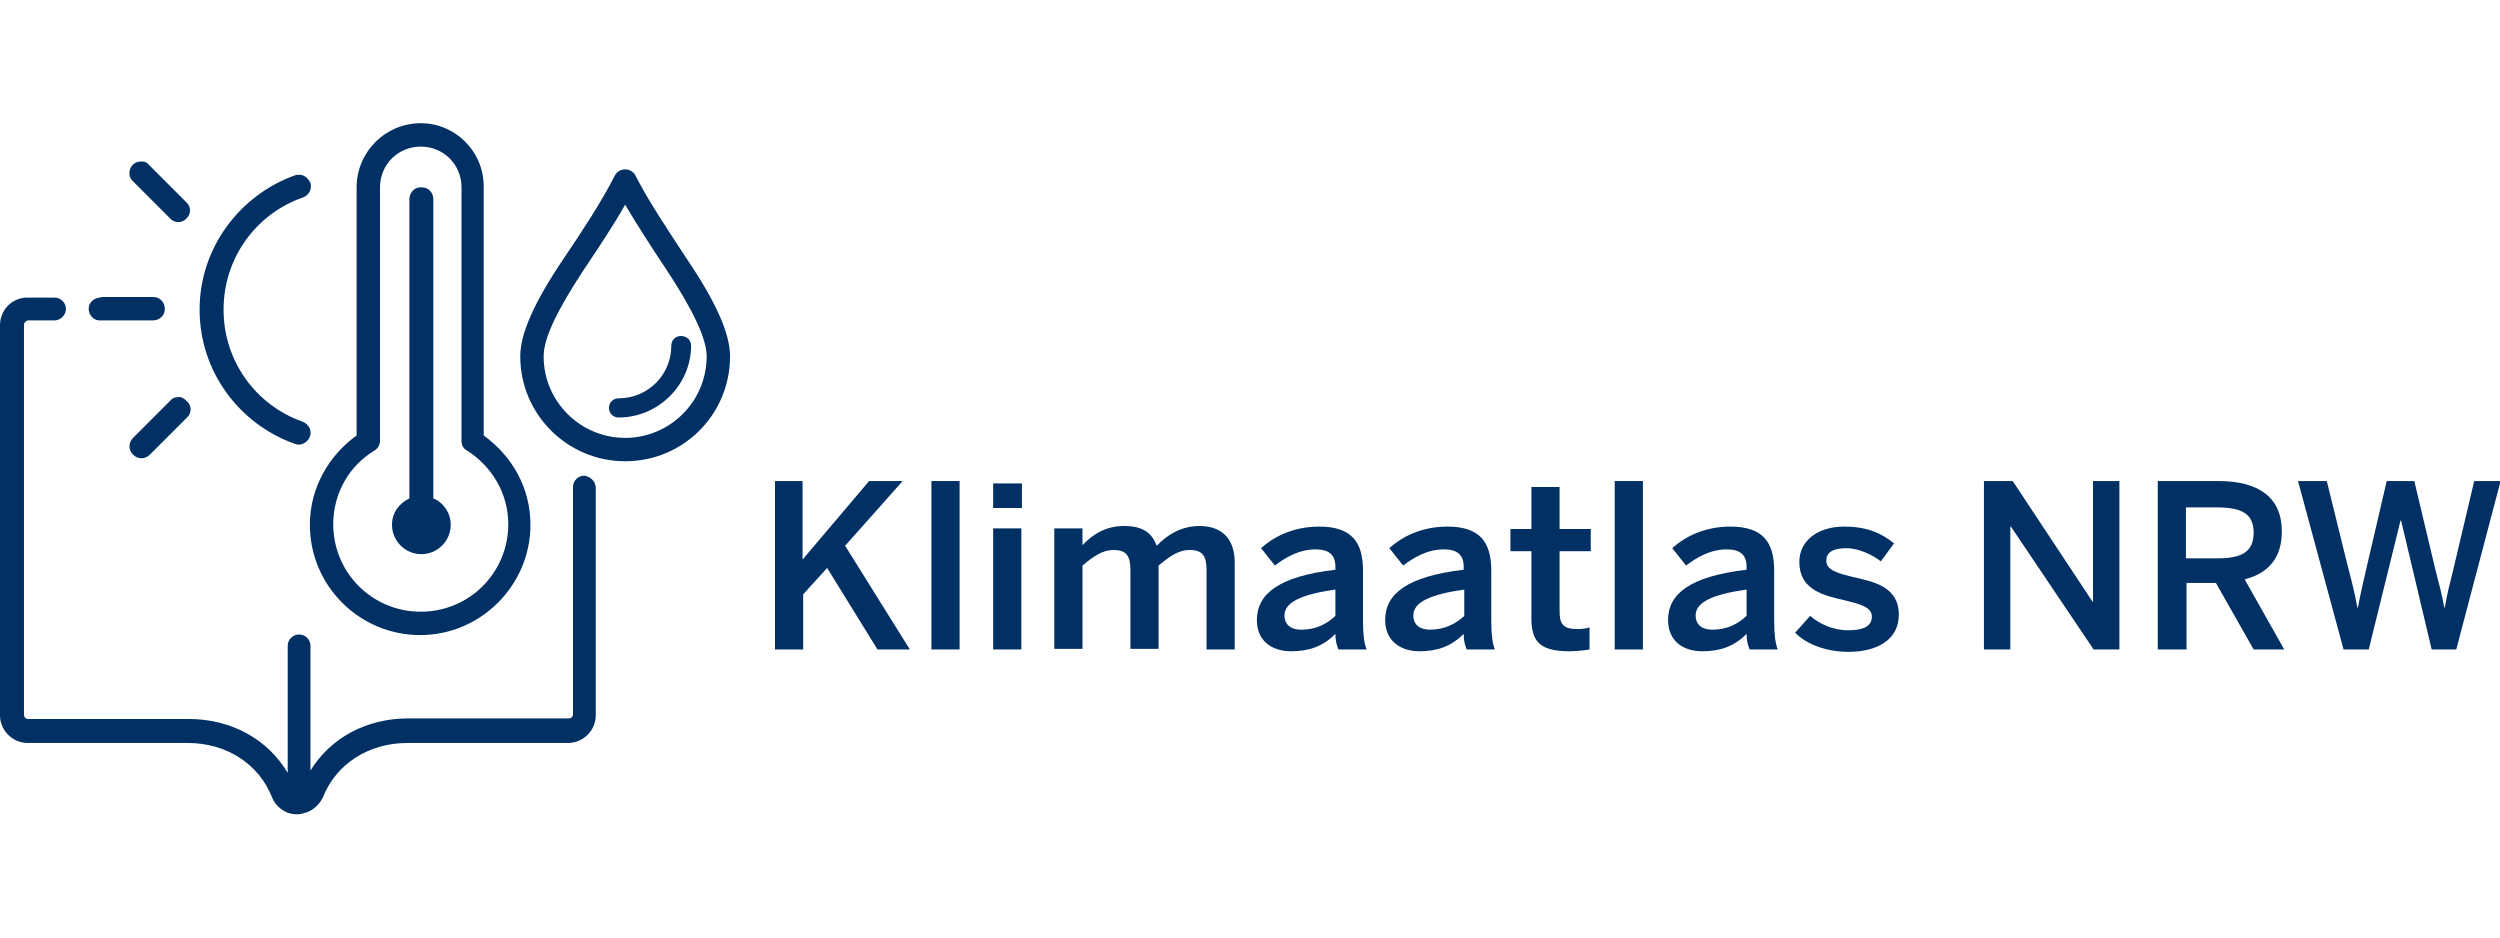 <?xml version="1.0" encoding="utf-8"?>
<!-- Generator: Adobe Illustrator 13.0.0, SVG Export Plug-In . SVG Version: 6.00 Build 14948)  -->
<!DOCTYPE svg PUBLIC "-//W3C//DTD SVG 1.1//EN" "http://www.w3.org/Graphics/SVG/1.1/DTD/svg11.dtd">
<svg version="1.1" id="Ebene_1" xmlns="http://www.w3.org/2000/svg" xmlns:xlink="http://www.w3.org/1999/xlink" x="0px" y="0px"
	 width="800px" height="300px" viewBox="0 0 800 300" enable-background="new 0 0 800 300" xml:space="preserve">
<path fill="#003064" d="M134.644,39.427c-11.316,0-20.522,9.207-20.522,20.523v79.405c-8.823,6.33-14.961,16.686-14.961,28.579
	c0,19.563,15.92,35.291,35.292,35.291s35.291-15.92,35.291-35.291c0-11.893-5.945-22.057-14.96-28.579V59.95
	C154.975,48.633,145.769,39.427,134.644,39.427z M134.644,46.907c7.289,0,13.043,5.754,13.043,13.042v81.131
	c0,1.343,0.575,2.494,1.726,3.069c7.864,4.987,13.234,13.618,13.234,23.592c0,15.535-12.467,28.002-28.003,28.002
	s-28.003-12.467-28.003-28.002c0-9.975,5.179-18.797,13.234-23.592c1.15-0.767,1.727-1.918,1.727-3.069V59.95
	C121.602,52.661,127.356,46.907,134.644,46.907z M44.69,51.702c-2.11,0.192-3.452,2.11-3.261,4.028c0,0.959,0.575,1.726,1.15,2.302
	l11.892,11.892c1.343,1.534,3.836,1.534,5.179,0c1.535-1.343,1.535-3.836,0-5.179c0,0,0,0-0.191-0.192L47.567,52.661
	C46.991,51.894,45.84,51.51,44.69,51.702z M95.708,55.922c-0.384,0-0.959,0-1.343,0.192C76.72,62.443,63.869,79.321,63.869,99.077
	c0,19.755,12.659,36.634,30.496,42.963c1.918,0.768,4.028-0.383,4.795-2.301c0.768-1.918-0.383-4.028-2.301-4.795l0,0
	c-14.769-5.179-25.318-19.18-25.318-35.867c0-16.687,10.55-30.688,25.318-35.867c1.918-0.576,3.068-2.686,2.493-4.604
	C98.585,56.881,97.242,55.922,95.708,55.922z M134.26,59.95c-1.918,0.192-3.261,1.918-3.261,3.836v95.708
	c-3.26,1.534-5.562,4.604-5.562,8.439c0,5.178,4.22,9.398,9.398,9.398c5.178,0,9.397-4.221,9.397-9.398
	c0-3.836-2.301-7.097-5.562-8.439V63.786c0-2.11-1.535-3.836-3.645-3.836C134.452,59.95,134.26,59.95,134.26,59.95z M31.839,95.241
	c-2.11,0.191-3.645,1.918-3.453,3.836c0.192,2.109,1.919,3.644,3.837,3.452h16.687c2.109,0,3.836-1.534,3.836-3.644
	s-1.534-3.836-3.645-3.836c0,0,0,0-0.191,0H32.223C32.223,95.241,32.031,95.241,31.839,95.241z M56.965,127.08
	c-0.959,0-1.918,0.383-2.494,1.15l-11.892,11.892c-1.534,1.535-1.534,3.836,0,5.371c1.535,1.535,3.836,1.535,5.371,0l0,0
	l11.892-11.892c1.534-1.343,1.534-3.836,0-5.179C58.883,127.463,57.924,126.888,56.965,127.08z M200.048,147.603
	c-18.413,0-33.565-14.96-33.565-33.565c0-7.289,4.411-17.262,14.002-31.456c5.945-8.823,11.892-17.837,16.303-26.468
	c0.575-1.151,1.918-1.918,3.261-1.918l0,0c1.343,0,2.685,0.767,3.261,1.918c4.411,8.631,10.549,17.646,16.303,26.468
	c9.59,14.193,14.001,24.167,14.001,31.456C233.613,132.642,218.653,147.603,200.048,147.603z M200.048,65.512
	c-4.028,7.097-8.823,14.193-13.426,21.098c-8.439,12.851-12.659,21.673-12.659,27.428c0,14.385,11.7,26.084,26.085,26.084
	s26.085-11.7,26.085-26.084c0-5.563-4.22-14.577-12.659-27.428C208.87,79.705,204.268,72.608,200.048,65.512z M217.885,107.516
	c-1.726,0-3.068,1.343-3.068,3.069c0,9.398-7.48,16.878-16.879,16.878c-1.726,0-3.068,1.343-3.068,3.069s1.343,3.069,3.068,3.069
	l0,0c12.659,0,23.208-10.357,23.208-23.016C221.146,108.859,219.803,107.516,217.885,107.516
	C218.077,107.516,217.885,107.516,217.885,107.516z M190.65,156.233v72.692c0,4.795-4.027,8.822-8.823,8.822h-51.402
	c-12.467,0-22.824,6.714-27.044,17.263c-0.959,2.11-2.685,3.836-4.795,4.795c-1.15,0.384-2.302,0.768-3.452,0.768
	s-2.302-0.192-3.261-0.575c-2.109-0.959-3.836-2.494-4.795-4.795c-4.22-10.741-14.577-17.455-27.044-17.455H8.823
	c-4.795,0-8.822-4.027-8.822-8.822V104.064c0-4.604,3.452-8.439,8.056-8.823h0.191c0.192,0,0.384,0,0.768,0h8.438
	c2.11,0,3.645,1.726,3.645,3.644s-1.726,3.644-3.645,3.644H8.823l0,0c-0.575,0.192-1.15,0.767-1.15,1.343v124.862
	c0,0.768,0.575,1.342,1.343,1.342h51.402c13.618,0,25.317,6.521,31.647,17.263v-40.661c0-2.11,1.726-3.645,3.644-3.645
	c2.11,0,3.645,1.726,3.645,3.645v39.895c6.329-10.357,17.837-16.688,31.264-16.688h51.402c0.768,0,1.343-0.575,1.343-1.342V155.85
	c0-2.109,1.726-3.645,3.644-3.645C189.115,152.59,190.65,154.123,190.65,156.233z"/>
<g enable-background="new    ">
	<path fill="#003064" d="M247.806,153.932h9.015v25.126l21.29-25.126h10.741l-18.413,20.715l20.715,33.182h-10.357l-16.111-26.085
		l-7.672,8.438v17.646h-9.015v-53.896H247.806z"/>
	<path fill="#003064" d="M298.058,153.932h9.015v53.896h-9.015V153.932z"/>
	<path fill="#003064" d="M317.813,154.699h9.207v7.863h-9.207V154.699z M317.813,169.084h9.015v38.744h-9.015V169.084z"/>
	<path fill="#003064" d="M337.377,169.084h9.015v5.371c3.068-3.262,7.288-6.139,13.233-6.139c6.521,0,9.015,2.494,10.55,6.33
		c3.068-3.261,7.672-6.33,13.617-6.33c7.864,0,11.316,4.795,11.316,11.7v27.812h-9.015v-25.51c0-4.22-1.15-6.33-5.37-6.33
		c-3.645,0-6.521,2.11-9.974,4.987v26.661h-9.015v-25.318c0-4.22-1.151-6.33-5.37-6.33c-3.645,0-6.521,2.11-9.974,4.987v26.661
		h-9.015V169.084z"/>
	<path fill="#003064" d="M402.205,198.43c0-8.439,7.097-14.002,25.126-16.111v-0.959c0-3.836-2.109-5.563-6.329-5.563
		c-5.371,0-9.782,2.686-13.043,5.179l-4.411-5.562c4.22-3.836,10.549-6.905,18.604-6.905c10.357,0,14.002,4.987,14.002,14.001v15.92
		c0,4.604,0.383,7.48,1.15,9.398h-9.015c-0.575-1.535-0.959-2.686-0.959-4.987c-4.027,4.028-8.439,5.563-14.193,5.563
		C406.809,208.403,402.205,204.951,402.205,198.43z M427.331,197.087v-8.438c-10.741,1.533-16.303,4.027-16.303,8.246
		c0,3.069,2.109,4.604,5.37,4.604C421.002,201.498,424.454,199.772,427.331,197.087z"/>
	<path fill="#003064" d="M443.251,198.43c0-8.439,7.097-14.002,25.125-16.111v-0.959c0-3.836-2.109-5.563-6.329-5.563
		c-5.37,0-9.781,2.686-13.042,5.179l-4.412-5.562c4.22-3.836,10.55-6.905,18.604-6.905c10.357,0,14.002,4.987,14.002,14.001v15.92
		c0,4.604,0.384,7.48,1.15,9.398h-9.015c-0.575-1.535-0.959-2.686-0.959-4.987c-4.027,4.028-8.438,5.563-14.192,5.563
		C448.046,208.403,443.251,204.951,443.251,198.43z M468.569,197.087v-8.438c-10.741,1.533-16.303,4.027-16.303,8.246
		c0,3.069,2.109,4.604,5.37,4.604C462.047,201.498,465.692,199.772,468.569,197.087z"/>
	<path fill="#003064" d="M490.05,197.662v-21.289h-6.713v-7.098h6.713V155.85h9.015v13.426h9.974v7.098h-9.974v19.18
		c0,4.22,1.15,5.754,5.754,5.754c1.343,0,3.069-0.191,3.836-0.575v7.097c-0.959,0.191-4.22,0.575-6.521,0.575
		C492.16,208.403,490.05,204.759,490.05,197.662z"/>
	<path fill="#003064" d="M516.71,153.932h9.015v53.896h-9.015V153.932z"/>
	<path fill="#003064" d="M533.781,198.43c0-8.439,7.097-14.002,25.126-16.111v-0.959c0-3.836-2.109-5.563-6.329-5.563
		c-5.371,0-9.782,2.686-13.043,5.179l-4.411-5.562c4.22-3.836,10.549-6.905,18.604-6.905c10.357,0,14.002,4.987,14.002,14.001v15.92
		c0,4.604,0.383,7.48,1.15,9.398h-9.015c-0.575-1.535-0.959-2.686-0.959-4.987c-4.027,4.028-8.439,5.563-14.193,5.563
		C538.384,208.403,533.781,204.951,533.781,198.43z M558.906,197.087v-8.438c-10.741,1.533-16.303,4.027-16.303,8.246
		c0,3.069,2.109,4.604,5.37,4.604C552.577,201.498,556.03,199.772,558.906,197.087z"/>
	<path fill="#003064" d="M574.443,202.457l4.795-5.37c2.877,2.493,7.288,4.604,12.083,4.604s7.672-1.151,7.672-4.411
		c0-3.069-4.027-4.028-8.631-5.18c-6.713-1.533-14.576-3.26-14.576-12.274c0-6.714,5.754-11.316,14.385-11.316
		c7.288,0,11.892,2.11,15.919,5.37l-4.22,5.754c-2.877-2.301-7.479-4.219-10.933-4.219c-4.986,0-6.521,1.726-6.521,4.027
		c0,3.068,3.836,4.027,8.438,5.179c6.714,1.534,14.769,3.069,14.769,12.083c0,8.248-7.288,11.893-16.11,11.893
		C584.416,208.596,577.895,206.102,574.443,202.457z"/>
	<path fill="#003064" d="M634.86,153.932h9.206l25.51,38.553h0.191v-38.553h8.439v53.896h-8.247l-26.469-39.319h-0.191v39.319
		h-8.439V153.932z"/>
	<path fill="#003064" d="M690.482,153.932h19.372c12.851,0,20.331,5.179,20.331,16.111c0,8.631-4.412,13.426-11.892,15.344
		l12.658,22.441h-9.781l-12.084-21.29h-9.398v21.29h-9.206V153.932z M709.47,178.674c7.672,0,11.7-1.918,11.7-8.247
		c0-6.138-4.028-8.056-11.7-8.056h-9.974v16.303H709.47z"/>
	<path fill="#003064" d="M735.363,153.932h9.207l6.904,28.003c1.151,4.22,2.11,8.247,2.877,12.468h0.192
		c0.767-4.221,1.726-8.248,2.685-12.468l6.521-28.003h8.823l6.713,28.195c1.15,4.604,2.109,7.863,2.877,12.275h0.191
		c0.768-4.604,1.535-7.48,2.686-12.084l6.713-28.387h8.439l-14.193,53.896h-7.864l-9.781-41.237h-0.192l-10.165,41.237h-8.056
		L735.363,153.932z"/>
</g>
</svg>
